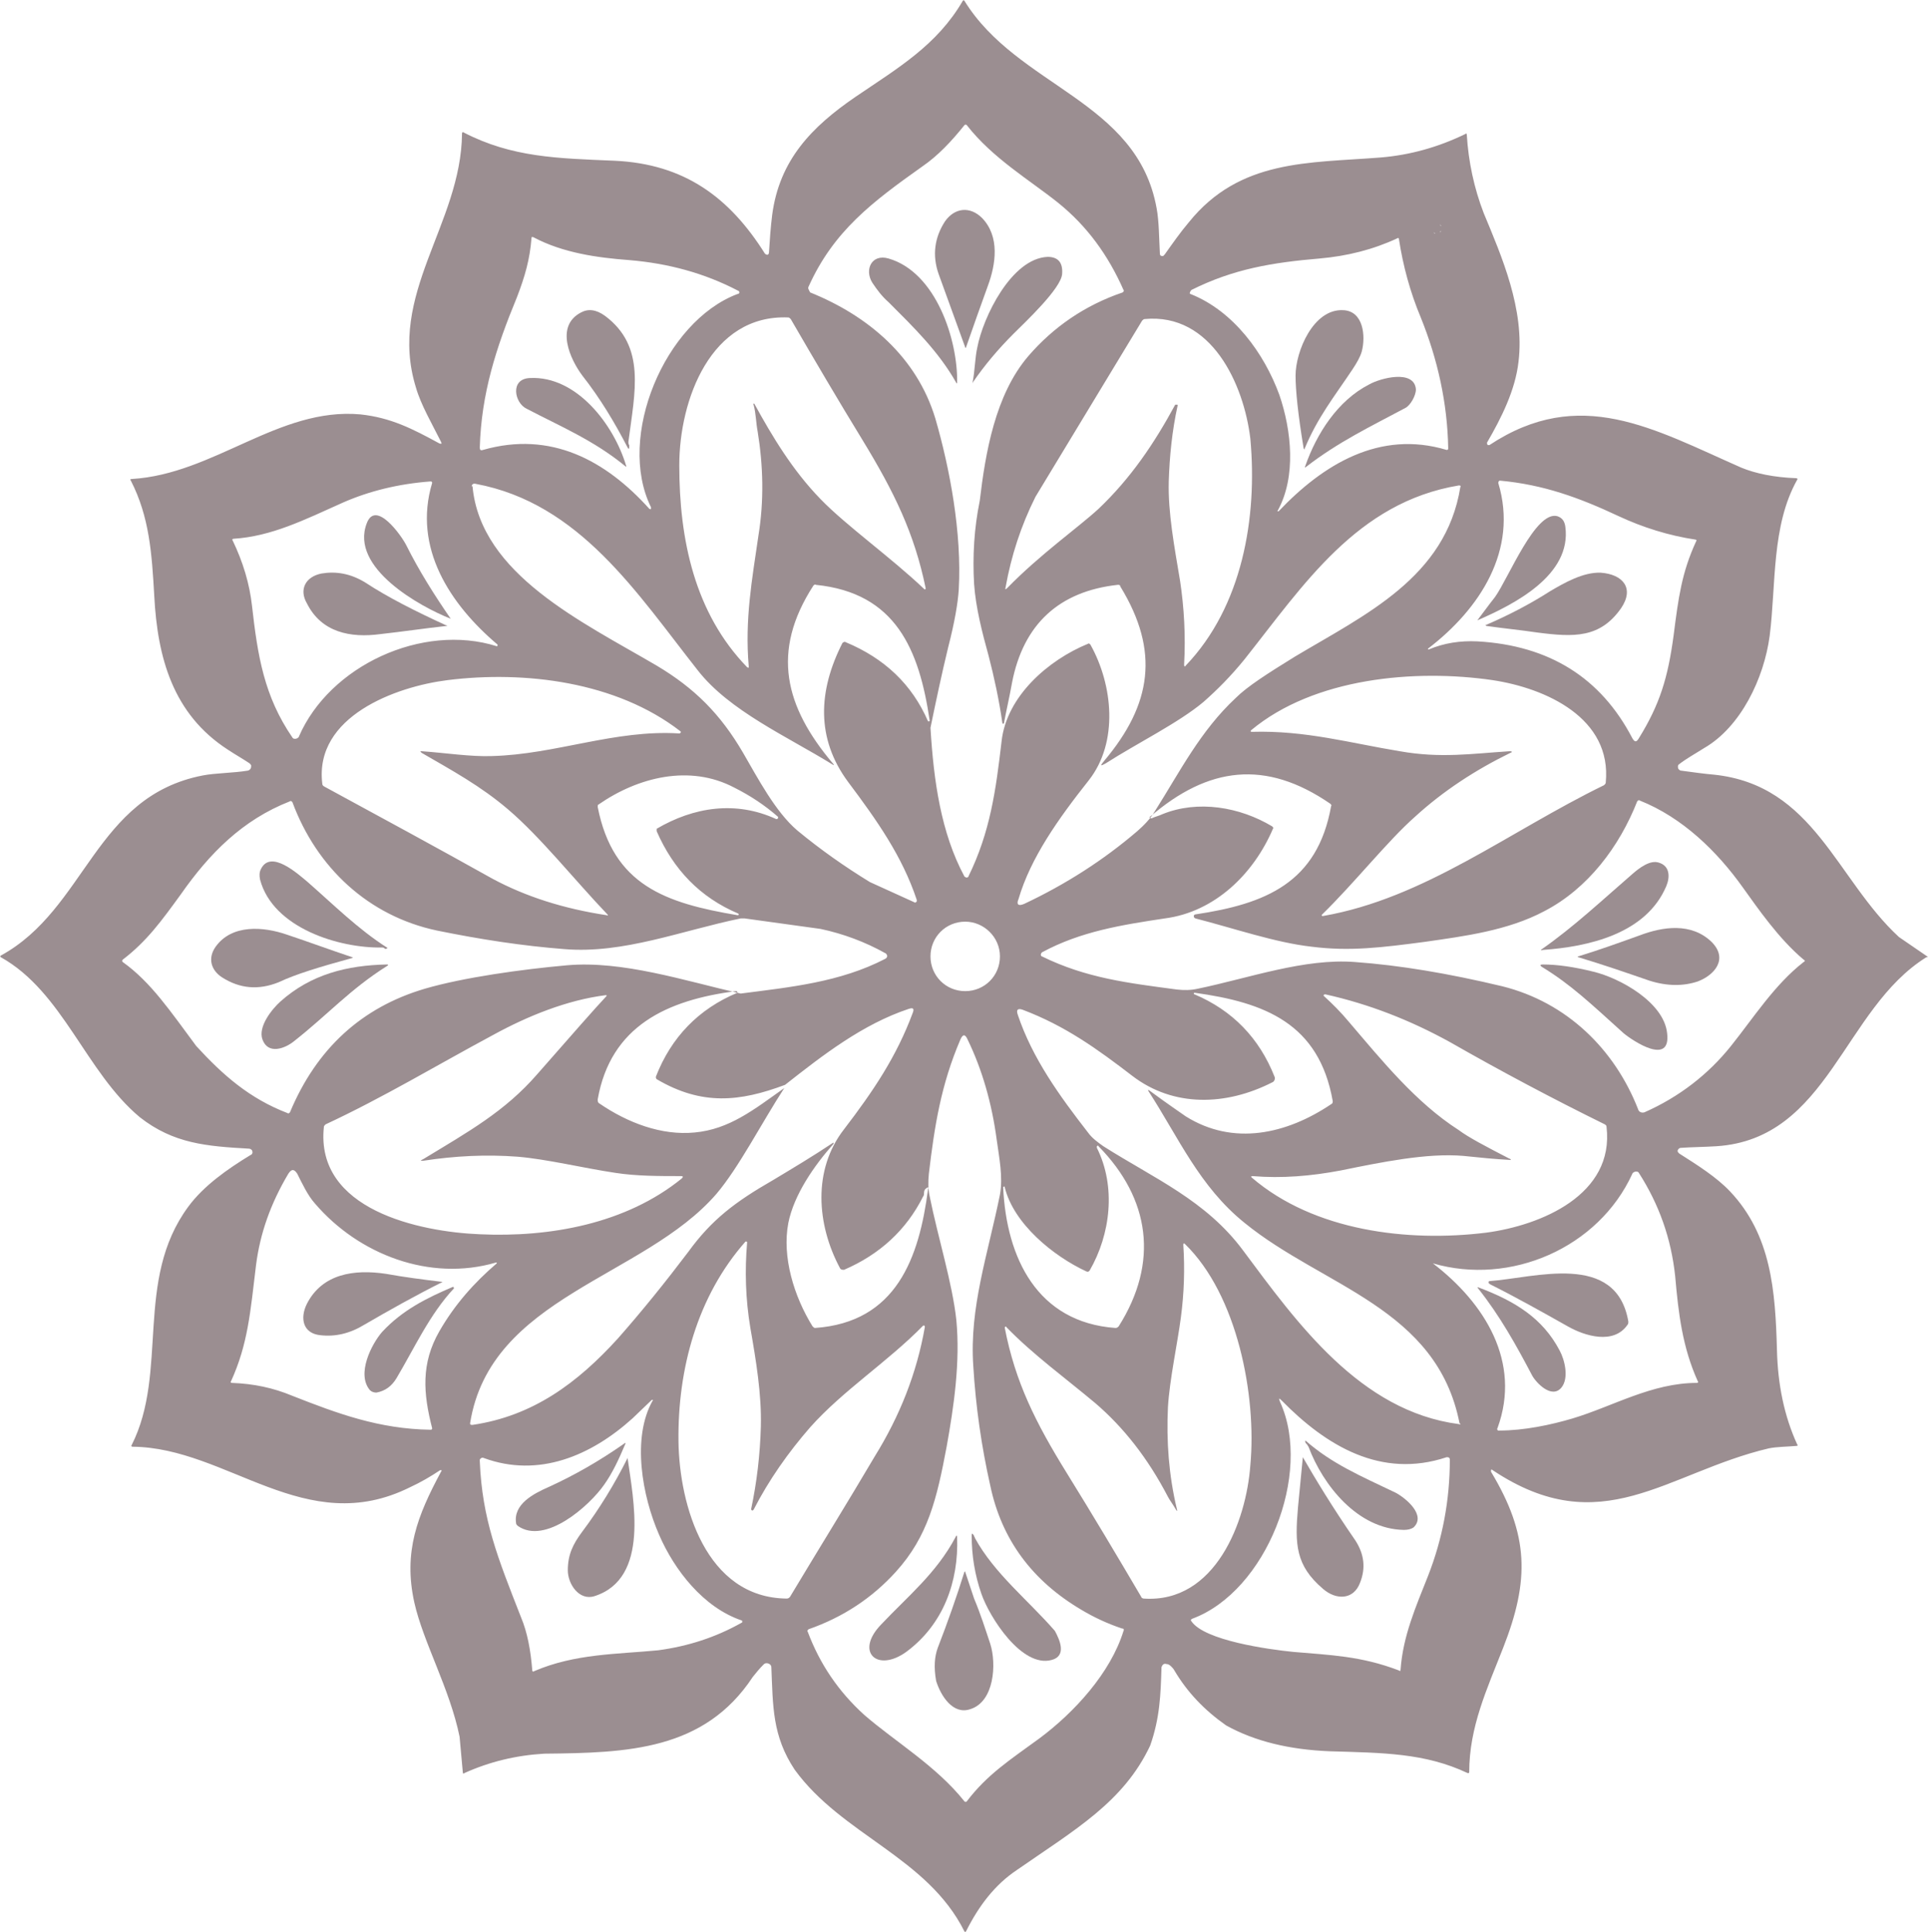 <?xml version="1.0" encoding="UTF-8" standalone="no"?><svg xmlns="http://www.w3.org/2000/svg" xmlns:xlink="http://www.w3.org/1999/xlink" fill="#9b8e91" height="239.2" preserveAspectRatio="xMidYMid meet" version="1" viewBox="8.7 8.3 238.7 239.2" width="238.7" zoomAndPan="magnify"><g id="change1_1"><path d="M247.3,126.7l-3.5-2.4c-7.8-7.2-10.5-18.8-22.9-20.1c-1.2-0.1-2.6-0.3-4.1-0.5c-0.1,0-0.2-0.1-0.3-0.2 c-0.1-0.2-0.1-0.5,0.1-0.6c0.9-0.7,2-1.3,3.1-2c4.5-2.6,7.4-8.6,8.1-13.9c0.8-6.3,0.2-13.6,3.4-19.3c0.1-0.1,0-0.2-0.1-0.2 c-2.8-0.1-5.1-0.6-6.8-1.3c-10.9-4.8-20-10.2-31.2-2.8c-0.1,0-0.1,0-0.2,0c-0.1-0.1-0.1-0.2-0.1-0.3c1.8-3.1,3.5-6.5,3.9-10 c0.8-6.5-2.1-13.1-4.3-18.4c-1.2-3.1-1.9-6.4-2.1-9.7c0-0.2-0.1-0.2-0.2-0.1c-3.3,1.6-6.8,2.6-10.5,2.9c-8.9,0.7-17.4,0.2-23.7,8 c-1.1,1.3-2,2.6-3,4c-0.1,0.1-0.2,0.2-0.2,0.2c0,0-0.1,0-0.1,0c-0.2,0-0.3-0.1-0.3-0.3c-0.1-1.8-0.1-4-0.4-5.6 c-2.4-13.4-17.2-15-23.8-25.7c-0.1-0.1-0.1-0.1-0.2,0c-3.2,5.5-8,8.3-13.3,11.9c-5.4,3.7-9.4,7.8-10.3,14.6 c-0.2,1.6-0.3,3.1-0.4,4.7c0,0.1-0.1,0.2-0.1,0.2c-0.1,0.1-0.3,0-0.4-0.1c-4.4-7-10-11.1-18.6-11.5c-7.1-0.3-12.7-0.4-18.7-3.5 c-0.1-0.1-0.2,0-0.2,0.1c-0.1,11.3-9.3,19.9-5.7,31.5c0.6,2.1,2,4.5,3.1,6.7c0.1,0.2,0.1,0.3-0.2,0.2c-3.3-1.8-6-3.2-9.8-3.6 C43.2,58.7,35.2,67,25,67.6c-0.2,0-0.2,0.1-0.1,0.2c2.3,4.5,2.6,9,2.9,14.3c0.4,7.6,2.3,14.6,9.1,19c0.9,0.6,1.8,1.1,2.7,1.7 c0.1,0.1,0.2,0.2,0.2,0.3c0,0.3-0.1,0.5-0.4,0.6c-1.8,0.3-4.1,0.3-5.6,0.6c-13.4,2.6-14.4,16.5-25,22.3c-0.1,0.1-0.1,0.1,0,0.2 c7.7,4.3,10.5,14.2,17.2,19.8c4.2,3.3,8.3,3.6,13.5,3.9c0.2,0,0.3,0.1,0.4,0.2c0.1,0.2,0.1,0.5-0.2,0.6c-2.8,1.7-5.8,3.8-7.7,6.4 c-6.7,9.1-2.4,20.4-7,29.5c-0.1,0.1,0,0.2,0.1,0.2c11.8,0.1,21.4,11.5,34.4,5c1.3-0.6,2.5-1.3,3.7-2.1c0,0,0.1,0,0.1,0 c0.1,0,0.1,0.1,0,0.2c-2.9,5.4-4.7,9.9-3.3,16.2c1.1,4.9,4.4,10.7,5.6,16.6l0.4,4.4c0,0.2,0.1,0.2,0.2,0.1c3.1-1.4,6.4-2.2,9.9-2.4 c10.3-0.1,19.8-0.4,25.8-9.5c0.4-0.5,0.8-1,1.3-1.5c0.1-0.1,0.2-0.2,0.4-0.2c0.3,0,0.6,0.2,0.6,0.5c0.2,4.8,0.1,8.5,2.9,12.7 c5.9,8.1,16.4,10.8,21,20c0.1,0.1,0.1,0.1,0.2,0c1.6-3.2,3.6-5.8,6.3-7.6c7.2-5,13.2-8.4,16.5-15.4c1.2-3.4,1.3-6.3,1.4-9.6 c0,0,0-0.1,0-0.1c0.1-0.3,0.3-0.5,0.6-0.4c0.2,0,0.4,0.1,0.6,0.3c0.1,0.1,0.3,0.3,0.4,0.5c1.6,2.7,3.7,4.9,6.4,6.8 c3.6,2,7.9,3,12.8,3.2c6.6,0.2,11.8,0.2,17.1,2.7c0,0,0,0,0.1,0c0.1,0,0.1-0.1,0.1-0.1c0-5.6,2.2-10.3,4.2-15.4 c3.3-8.4,3.2-14-1.5-21.8c0,0,0-0.1,0-0.2c0-0.1,0.1-0.1,0.2,0c13.5,9,21.5,0.3,34.2-2.7c1-0.2,2.3-0.2,3.4-0.3 c0.2,0,0.2-0.1,0.1-0.2c-1.6-3.5-2.4-7.4-2.5-11.7c-0.2-7.3-0.7-14.2-5.8-19.6c-1.7-1.8-4.1-3.3-6.3-4.7c-0.1-0.1-0.2-0.2-0.2-0.3 c0-0.2,0.2-0.4,0.4-0.4c1.4-0.1,2.8-0.1,4.4-0.2c13.9-0.9,15.7-17,26-23.4C247.4,126.8,247.4,126.8,247.3,126.7z M194.2,68.1 C194.2,68.1,194.2,68.1,194.2,68.1c0-0.2,0.1-0.3,0.2-0.3c5.4,0.5,9.8,2.1,14.7,4.4c3,1.4,6.2,2.4,9.5,2.9c0.1,0,0.2,0.1,0.1,0.2 c-1.8,3.9-2.2,7-2.8,11.7c-0.7,5.2-1.7,8.5-4.3,12.7c-0.3,0.5-0.5,0.5-0.8,0c-3.9-7.5-10.3-11.5-19.2-12c-2.1-0.1-4.1,0.2-6,1 c0,0-0.1,0-0.1,0c0,0,0-0.1,0-0.1C191.9,83.7,196.7,76.4,194.2,68.1z M195.6,101.3c-4.7,0.3-8.5,0.9-13.6,0 c-6.1-1-11.7-2.6-18.3-2.4c-0.2,0-0.2-0.1-0.1-0.2c7.8-6.5,20.3-7.6,29.9-6.2c6.6,1,14.8,4.7,14,12.7c0,0.1-0.1,0.2-0.2,0.3 c-11.9,5.8-22.2,14-34.8,16.2c0,0-0.1,0-0.1,0c-0.1-0.1-0.1-0.1,0-0.2c4-3.9,8.1-9.1,11.5-12.1c3.5-3.2,7.5-5.8,11.8-7.9 C196,101.4,195.9,101.3,195.6,101.3z M190.5,31.8C190.5,31.8,190.4,31.8,190.5,31.8C190.4,31.8,190.5,31.8,190.5,31.8z M190.4,31.8 C190.4,31.8,190.4,31.8,190.4,31.8C190.4,31.8,190.4,31.8,190.4,31.8C190.4,31.8,190.4,31.8,190.4,31.8z M187.1,36.6 c0,0,0-0.1,0-0.1C187.1,36.5,187.1,36.5,187.1,36.6z M187.1,36.6c0,0,0,0.1,0,0.1C187.1,36.7,187.1,36.7,187.1,36.6z M187.1,36.9 C187.1,36.9,187.1,36.9,187.1,36.9c0,0.1-0.1,0.1-0.1,0.2C187,37,187,36.9,187.1,36.9z M187,36.1c0.1,0.1,0.1,0.1,0.1,0.2 C187.1,36.3,187,36.2,187,36.1z M186.9,37c0,0-0.1,0.1-0.1,0.1C186.8,37.1,186.9,37.1,186.9,37z M186.4,37.2c-0.1,0-0.1,0-0.2-0.1 C186.2,37.1,186.3,37.1,186.4,37.2z M186.8,37.1c-0.1,0-0.1,0-0.2,0C186.7,37.2,186.7,37.2,186.8,37.1z M186.6,37.2 c-0.1,0-0.1,0-0.2,0C186.5,37.2,186.5,37.2,186.6,37.2z M183.7,39.5C183.7,39.5,183.7,39.5,183.7,39.5 C183.7,39.5,183.7,39.5,183.7,39.5z M183.6,39.5C183.6,39.6,183.6,39.6,183.6,39.5C183.6,39.6,183.6,39.6,183.6,39.5z M183.5,39.7 C183.5,39.7,183.5,39.7,183.5,39.7C183.5,39.7,183.5,39.7,183.5,39.7z M183.4,39.8C183.4,39.8,183.4,39.8,183.4,39.8 C183.4,39.8,183.4,39.8,183.4,39.8C183.4,39.8,183.4,39.8,183.4,39.8z M183.5,40c0,0,0-0.1,0-0.1C183.4,39.9,183.5,40,183.5,40z M156.2,44.2c5.2-2.6,10-3.4,15.9-3.9c3.4-0.3,6.6-1.1,9.6-2.5c0.1-0.1,0.2,0,0.2,0.1c0.5,3.3,1.4,6.6,2.7,9.7 c2.1,5.2,3.3,10.6,3.4,16.2c0,0.2-0.1,0.2-0.2,0.2c-8.3-2.5-15.3,1.8-20.8,7.6c0,0-0.1,0-0.1,0c0,0-0.1-0.1,0-0.1 c2.3-4.2,1.7-9.9,0.2-14.3c-1.9-5.2-5.7-10.4-11-12.5c-0.1,0-0.1-0.1-0.1-0.1C156,44.5,156.1,44.3,156.2,44.2z M164.2,61.7 C164.2,61.7,164.2,61.7,164.2,61.7C164.2,61.7,164.2,61.7,164.2,61.7z M164.1,61.7C164.1,61.7,164.1,61.7,164.1,61.7 C164.1,61.7,164.1,61.7,164.1,61.7C164.1,61.7,164.1,61.7,164.1,61.7z M164.1,61.7C164,61.7,164,61.7,164.1,61.7 C164,61.7,164,61.7,164.1,61.7z M150.4,47.8c8.3-0.8,12.3,8.1,13.1,14.8c0.9,9.8-1,20.8-8,28.1c-0.1,0.2-0.2,0.1-0.2-0.1 c0.2-3.6,0-7.1-0.5-10.4c-0.7-4.2-1.5-8.4-1.4-12.3c0.1-3.1,0.4-6.2,1.1-9.4c0-0.1,0-0.1-0.1-0.1c-0.1,0-0.1,0-0.2,0 c-2.6,4.8-5.5,9.1-9.5,12.9c-2.5,2.3-7.2,5.6-11.3,9.8c-0.2,0.2-0.3,0.2-0.2-0.1c0.7-3.9,1.9-7.6,3.7-11.2L150.1,48 C150.2,47.9,150.3,47.8,150.4,47.8z M108.8,43.8c3.1-6.9,7.9-10.5,14.1-14.9c1.9-1.3,3.6-3.1,5.2-5.1c0.1-0.1,0.2-0.1,0.3,0 c3.2,4.1,7.8,6.8,11.3,9.6c3.6,2.9,6.2,6.5,8.1,10.8c0.1,0.1,0,0.2-0.1,0.3c-4.7,1.6-8.6,4.3-11.7,7.9c-4.1,4.8-5.3,12-6,17.9 c-0.7,3.4-0.9,6.9-0.7,10.3c0.2,2.9,1,6,1.8,8.9c0.7,2.7,1.3,5.5,1.7,8.3c0,0,0,0.1,0.1,0.1c0,0,0.1,0,0.1-0.1c0.3-1.6,0.7-3.3,1-5 c1.4-7.2,5.8-11.3,13.1-12.1c0.1,0,0.3,0,0.3,0.2c4.9,8,3.9,14.6-2,21.6c-0.5,0.6-0.5,0.7,0.2,0.3c3.9-2.5,9-5,12.1-7.6 c1.7-1.5,3.4-3.2,5.1-5.3c7.3-9.2,13.9-19.4,26.5-21.5c0,0,0,0,0.1,0c0.1,0,0.2,0.1,0.1,0.2c-1.8,11.2-11.8,15.8-20.5,21 c-3.4,2.1-5.9,3.7-7.3,5.1c-4.4,4.1-6.9,9.1-10,14c-0.6,1-1.4,1.8-2.2,2.5c-4.2,3.6-8.9,6.6-14,9c-0.7,0.3-1,0.1-0.7-0.6 c1.5-5.1,4.9-9.9,8.7-14.7c3.7-4.7,3-11.8,0.2-16.8c-0.1-0.1-0.2-0.2-0.3-0.1c-4.9,2-10.1,6.5-10.7,12.1c-0.7,6-1.4,11.2-4.1,16.7 c0,0.1-0.1,0.1-0.1,0.1c-0.1,0.1-0.3,0-0.4-0.1c-2.9-5.4-3.8-11.8-4.2-18.4c0.7-3.4,1.4-6.7,2.2-10c0.8-3.1,1.2-5.5,1.3-7.1 c0.4-7-1.1-15-2.9-21.2c-2.3-7.6-8.3-12.7-15.5-15.6C108.8,44.1,108.7,44,108.8,43.8z M144.5,150.4c0-0.1,0-0.1,0-0.2 c0.1-0.1,0.2-0.1,0.2,0c6.4,6.5,7.5,14.4,2.5,22.3c-0.1,0.1-0.2,0.2-0.4,0.2c-9.7-0.7-13.5-8.7-13.9-17.4c0,0,0-0.1,0.1-0.1 c0.1,0,0.1,0,0.1,0.1c1.1,4.5,6,8.5,10.1,10.4c0.2,0.1,0.3,0,0.4-0.1C146.2,161.1,146.9,155.2,144.5,150.4z M132.5,126.7 C132.5,126.7,132.5,126.7,132.5,126.7c0,2.4-1.9,4.3-4.3,4.3c-2.4,0-4.3-1.9-4.3-4.3c0-2.4,1.9-4.3,4.3-4.3c0,0,0,0,0,0 C130.5,122.4,132.5,124.3,132.5,126.7z M106.3,47.6c0.1,0,0.2,0.1,0.3,0.2c2.9,5,5.9,10.1,8.9,15c3.9,6.4,6.4,11.5,7.8,18.3 c0,0,0,0.1,0,0.1c-0.1,0.1-0.1,0.1-0.2,0c-4.1-3.9-9.6-7.8-12.8-11.1c-3.5-3.6-6-7.8-8.2-11.8c0,0-0.1-0.1-0.1,0c0,0-0.1,0.1,0,0.1 c0.3,1.1,0.3,2.3,0.5,3.3c0.7,4.3,0.8,8.6,0.1,12.9c-0.8,5.5-1.7,10.4-1.2,16.2c0,0.2,0,0.2-0.2,0.1c-6.5-6.7-8.4-15.8-8.4-25 C92.8,57.8,96.7,47.2,106.3,47.6z M72.7,45.1c1-2.6,1.6-4.7,1.8-7.3c0-0.2,0.1-0.2,0.3-0.1c3.6,1.9,7.8,2.5,11.8,2.8 c4.8,0.4,9.3,1.6,13.5,3.8c0.1,0,0.1,0.1,0.1,0.1c0.1,0.1,0,0.3-0.2,0.3c-9,3.4-15,17.7-10.7,26.4c0,0.1,0,0.1,0,0.2 c-0.1,0.1-0.1,0-0.2,0c-5.4-6-12.2-9.7-20.6-7.3c-0.3,0.1-0.4,0-0.4-0.3C68.3,57,70.1,51.4,72.7,45.1z M67.1,68.5 c0-0.2,0.2-0.4,0.5-0.3c12.9,2.4,20,13.6,27.5,23.1c3.9,5,11.1,8.2,16.6,11.6c0.3,0.2,0.3,0.1,0.1-0.1c-5.9-7-7.7-13.8-2.4-22 c0.1-0.1,0.2-0.2,0.3-0.1c9.9,1,12.8,8,14.1,16.8c0,0.1,0,0.1-0.2,0.1c-2-4.6-5.4-7.8-10.2-9.8c-0.1-0.1-0.3,0-0.4,0.1 c-3,5.9-3.3,11.8,0.7,17.2c3.6,4.8,6.7,9.2,8.5,14.6c0,0.1,0,0.1,0,0.2c-0.1,0.1-0.2,0.2-0.3,0.1l-5.5-2.5c-3.1-1.9-6.1-4-9-6.4 c-2.7-2.3-4.9-6.5-6.7-9.6c-2.8-4.8-6-8-10.7-10.8c-9.2-5.4-21.8-11.3-22.8-22.2C67.1,68.5,67.1,68.5,67.1,68.5z M116.2,118.5 C116.2,118.5,116.2,118.5,116.2,118.5C116.2,118.5,116.2,118.5,116.2,118.5C116.2,118.5,116.2,118.5,116.2,118.5z M110.1,122.4 C110.1,122.4,110.2,122.4,110.1,122.4C110.2,122.4,110.1,122.4,110.1,122.4C110.1,122.4,110.1,122.4,110.1,122.4z M110.2,122.3 C110.2,122.3,110.2,122.3,110.2,122.3C110.2,122.3,110.2,122.3,110.2,122.3z M110.2,122.3C110.2,122.3,110.2,122.2,110.2,122.3 C110.2,122.2,110.2,122.3,110.2,122.3z M110.2,122.2c0,0,0.1,0,0.1,0C110.3,122.2,110.3,122.2,110.2,122.2z M111.1,122 C111.1,122,111.1,122,111.1,122C111.1,122,111.1,122,111.1,122z M111.1,122.1C111.1,122.1,111,122.1,111.1,122.1 C111,122.1,111.1,122.1,111.1,122.1z M111,122.1C111,122.1,111,122.1,111,122.1C111,122.1,111,122.1,111,122.1z M111.1,122 C111.1,122,111.1,122,111.1,122C111.1,122,111.1,122,111.1,122C111.1,122,111.1,122,111.1,122z M116.2,118.6 C116.2,118.6,116.2,118.6,116.2,118.6C116.2,118.6,116.2,118.6,116.2,118.6z M116.1,118.6C116.1,118.6,116.1,118.6,116.1,118.6 C116.1,118.6,116.1,118.6,116.1,118.6z M116.2,118.5C116.2,118.6,116.2,118.6,116.2,118.5C116.2,118.6,116.2,118.6,116.2,118.5z M116.2,118.4C116.2,118.4,116.2,118.4,116.2,118.4C116.2,118.4,116.2,118.4,116.2,118.4z M90,111.2c2.1,4.8,5.4,8.2,10.1,10.2 c0.1,0.1,0.1,0.2-0.1,0.2c-8.9-1.5-15.4-3.7-17.3-13.4c0-0.1,0-0.3,0.1-0.3c4.9-3.4,11.3-5,16.8-2.1c2,1,3.8,2.2,5.4,3.6 c0,0,0.1,0.1,0,0.2c0,0.1-0.1,0.1-0.2,0.1c-5-2.3-10.2-1.5-14.8,1.2C90,110.9,90,111,90,111.2z M60.9,101.5c3.8,2.2,7.3,4.1,10.7,7 c4,3.4,8.2,8.7,12.3,13c0.1,0.1,0.1,0.2-0.1,0.1c-5.3-0.8-10-2.3-14.1-4.5c-6.8-3.8-13.8-7.6-20.8-11.4c-0.2-0.1-0.3-0.2-0.3-0.4 c-1-8.3,9.1-12,15.5-12.8c9.6-1.2,20.9,0.2,28.8,6.3c0,0,0.1,0.1,0.1,0.1c0,0.1-0.1,0.2-0.2,0.2c-8-0.5-15.3,2.6-23.2,2.8 c-2.6,0.1-5.8-0.4-8.7-0.6C60.7,101.3,60.7,101.3,60.9,101.5z M37.5,75.2c-0.1-0.1,0-0.2,0.1-0.2c4.7-0.3,8.7-2.3,13.6-4.5 c3.2-1.4,6.8-2.3,10.8-2.6c0.2,0,0.2,0.1,0.2,0.2c-2.4,8,2.2,15,8.1,20c0,0,0,0.1,0,0.1c0,0.1-0.1,0.1-0.1,0.1 c-9.2-2.9-20.7,2.4-24.5,11.2c0,0.1-0.1,0.1-0.2,0.2c-0.2,0.1-0.5,0.1-0.6-0.1c-3.5-5.1-4.3-10.1-5-16.3 C39.6,80.6,38.8,77.9,37.5,75.2z M31.9,137.8C31.9,137.8,31.9,137.8,31.9,137.8C31.9,137.8,31.9,137.8,31.9,137.8z M31.9,138 C31.9,138,31.9,138,31.9,138C31.9,138,31.9,138,31.9,138z M31.8,138C31.8,138,31.8,138,31.8,138C31.8,138,31.8,138,31.8,138z M31.9,138C31.9,137.9,31.9,137.9,31.9,138C31.9,137.9,31.9,137.9,31.9,138C31.9,137.9,31.9,137.9,31.9,138z M33.2,138.1 C33.2,138.1,33.2,138.1,33.2,138.1C33.2,138.1,33.2,138.1,33.2,138.1C33.2,138.1,33.2,138.1,33.2,138.1z M33.2,138.2 C33.2,138.2,33.2,138.1,33.2,138.2C33.2,138.1,33.2,138.2,33.2,138.2z M33,137.8c-3.2-4.3-5.6-7.9-9.1-10.4c-0.1-0.1-0.1-0.2,0-0.3 c3-2.3,4.8-4.8,7.2-8.1c3.5-5,7.6-9.2,13.5-11.5c0.1-0.1,0.2,0,0.3,0.1c3,8.1,9.4,14.1,17.9,15.9c5.4,1.1,10.6,1.9,15.8,2.3 c7.3,0.6,14.5-2.3,21.8-3.8l0.5,0l9.4,1.3c2.8,0.6,5.5,1.6,8,3c0.1,0,0.1,0.1,0.2,0.2c0.1,0.2,0,0.4-0.2,0.5 c-5.6,2.9-11.7,3.5-17.9,4.3c-7-1.6-14.6-4.1-21.5-3.5c-5.6,0.5-12.8,1.5-17.6,2.9c-7.8,2.3-13.4,7.4-16.7,15.3 c-0.1,0.1-0.2,0.2-0.3,0.1C39.6,144.3,36.3,141.4,33,137.8z M61.1,152c3.9-0.6,7.8-0.8,11.7-0.5c3.6,0.3,8.1,1.4,12.1,2 c2.6,0.4,5.4,0.4,8.1,0.4c0.3,0,0.3,0.1,0.1,0.3c-6.9,5.6-16.3,7.3-25,6.9c-7.4-0.3-20.4-3-19.3-13.3c0-0.1,0.1-0.2,0.2-0.3 c7.1-3.3,13.9-7.4,20.8-11.1c4.2-2.3,9.1-4.3,13.9-4.9c0.1,0,0.1,0,0.1,0.1c-1.5,1.6-4.3,4.8-8.6,9.7c-4,4.6-8.5,7.1-14.1,10.5 C60.7,152,60.7,152,61.1,152z M63.1,173.1c-2.3,4-2,7.7-0.9,12c0,0.1,0,0.2-0.2,0.2c-6.4-0.1-11.5-2-17.1-4.2 c-2.4-1-4.8-1.5-7.5-1.6c-0.1,0-0.2-0.1-0.1-0.2c2.1-4.6,2.4-8.6,3.1-14.4c0.5-3.9,1.8-7.6,4-11.3c0.4-0.6,0.7-0.6,1.1,0 c0.6,1.2,1.3,2.7,2.2,3.7c5.4,6.3,14.2,9.7,22.4,7.3c0.1,0,0.1,0,0.1,0c0,0.1,0,0.1,0,0.1C67.4,167.1,65,169.8,63.1,173.1z M66.9,184.5c2.5-15.7,21.5-18,30.5-28.4c2.8-3.3,5.6-8.8,8.4-13.1c-3.8,2.7-6.8,5.1-11.1,5.5c-4.1,0.4-8.3-1.2-11.8-3.6 c-0.2-0.1-0.2-0.3-0.2-0.5c1.6-9.1,8.6-12.3,17.1-13.4c0.1,0,0.2,0,0.2,0.2c-4.8,2-8.2,5.5-10.1,10.4c0,0.1,0,0.2,0.1,0.3 c5.6,3.3,10.3,2.8,15.9,0.7c4.7-3.7,9.6-7.5,15.3-9.4c0.6-0.2,0.7,0,0.5,0.5c-2,5.4-4.9,9.7-8.5,14.4c-3.9,5-3.4,11.8-0.5,17.2 c0.1,0.2,0.3,0.2,0.5,0.2c4.4-1.9,7.7-4.9,9.8-9.1c0.1-0.1,0.1-0.3,0.1-0.4c0-0.3,0.1-0.5,0.3-0.6c0.2-0.2,0.3-0.1,0.2,0.1 c-1.1,8.5-3.9,16.5-14,17.2c-0.1,0-0.2-0.1-0.3-0.2c-2.3-3.7-3.8-8.6-3-12.8c0.7-3.5,3.2-7.1,5.6-9.8c0,0,0-0.1,0-0.1 c0,0-0.1-0.1-0.1,0c-2.4,1.6-4.9,3.1-7.4,4.6c-4.7,2.7-7.6,4.9-10.5,8.9c-2.8,3.7-5.7,7.3-8.7,10.7c-5,5.5-10.5,9.6-18,10.7 C67,184.7,66.9,184.7,66.9,184.5z M84.9,182.3C84.9,182.3,84.8,182.3,84.9,182.3C84.8,182.3,84.9,182.3,84.9,182.3z M84.8,182.4 C84.8,182.4,84.7,182.4,84.8,182.4C84.7,182.4,84.8,182.4,84.8,182.4z M84.7,182.4C84.6,182.4,84.6,182.4,84.7,182.4 C84.6,182.4,84.6,182.4,84.7,182.4z M84.9,182.1C84.9,182.1,84.9,182.1,84.9,182.1C84.9,182.2,84.9,182.2,84.9,182.1 C84.9,182.2,84.9,182.2,84.9,182.1z M86.9,183C86.9,182.9,86.9,182.9,86.9,183C86.9,182.9,86.9,182.9,86.9,183z M86.9,182.8 C86.9,182.8,86.9,182.8,86.9,182.8C86.9,182.8,86.9,182.8,86.9,182.8z M86.9,183C86.9,183,86.9,183,86.9,183 C86.9,183,86.9,183,86.9,183z M86.8,182.7C86.8,182.7,86.8,182.8,86.8,182.7C86.8,182.8,86.8,182.8,86.8,182.7 C86.8,182.8,86.8,182.7,86.8,182.7z M86.7,182.7c0,0-0.1,0-0.1,0C86.7,182.7,86.7,182.7,86.7,182.7z M74.4,222.6 C74.4,222.6,74.4,222.6,74.4,222.6C74.4,222.6,74.4,222.6,74.4,222.6C74.4,222.6,74.4,222.6,74.4,222.6z M74.4,222.7 C74.4,222.7,74.4,222.7,74.4,222.7C74.4,222.7,74.4,222.7,74.4,222.7z M74.4,222.6C74.4,222.5,74.4,222.5,74.4,222.6 C74.4,222.5,74.4,222.5,74.4,222.6z M74.5,222.5C74.5,222.4,74.5,222.4,74.5,222.5C74.5,222.4,74.5,222.4,74.5,222.5z M89.5,213.2 C89.5,213.2,89.5,213.2,89.5,213.2C89.5,213.2,89.5,213.2,89.5,213.2z M89.5,213.2C89.5,213.2,89.5,213.1,89.5,213.2 C89.5,213.1,89.5,213.2,89.5,213.2z M89.5,213.4C89.5,213.4,89.5,213.4,89.5,213.4C89.5,213.4,89.5,213.4,89.5,213.4 C89.5,213.4,89.5,213.4,89.5,213.4z M89.5,213.3C89.5,213.3,89.5,213.3,89.5,213.3C89.5,213.3,89.5,213.3,89.5,213.3z M100.5,209.2 c-3.2,1.8-6.6,2.9-10.3,3.4c-5.1,0.5-10.3,0.4-15.4,2.6c-0.1,0.1-0.2,0-0.2-0.1c-0.2-2.5-0.6-4.7-1.4-6.6 c-2.9-7.4-4.8-12.1-5.1-19.3c0-0.1,0-0.1,0-0.2c0.1-0.2,0.3-0.3,0.5-0.2c6.8,2.5,13.3-0.3,18.4-4.9l2.4-2.3c0,0,0.1,0,0.1,0 c0,0,0.1,0.1,0,0.1c-2.6,4.6-1.3,11.8,0.8,16.6c1.9,4.4,5.5,9,10.2,10.6c0,0,0.1,0,0.1,0.1C100.6,209.1,100.6,209.2,100.5,209.2z M106.5,206c-0.1,0.1-0.2,0.2-0.4,0.2c-10-0.1-13.3-11.5-13.4-19.5c-0.1-8.9,2.3-17.9,8.3-24.7c0,0,0.1,0,0.1,0 c0.1,0,0.1,0.1,0.1,0.1c-0.3,3.5-0.2,7,0.4,10.6c0.7,4,1.4,8.2,1.3,12.2c-0.1,3.5-0.5,6.9-1.2,10.2c0,0.1,0,0.1,0.1,0.2 c0.1,0,0.1,0,0.2-0.1c1.9-3.7,4.3-7.1,7-10.2c4.1-4.6,9.6-8.1,14-12.6c0,0,0.1,0,0.1,0c0.1,0,0.1,0.1,0.1,0.2c-1,5.7-3.1,11-6.2,16 C113.7,194.2,110.1,200,106.5,206z M147.8,210.2c-1.6,5.2-6.1,10.1-10.4,13.3c-3.7,2.7-6.5,4.5-9,7.8c-0.1,0.1-0.2,0.1-0.3,0 c-3.5-4.4-8.6-7.4-12.4-10.7c-3.2-2.9-5.5-6.3-7-10.3c-0.1-0.1,0-0.2,0.1-0.3c4.3-1.5,7.9-3.9,10.8-7.1c4-4.4,5.1-9.1,6.3-15.5 c0.9-5,1.7-10.5,1.2-15.7c-0.5-4.6-2.3-10.3-3.3-15.3c-0.2-0.9-0.2-1.8-0.1-2.8c0.7-5.9,1.5-11,3.9-16.6c0.3-0.7,0.6-0.7,0.9,0 c1.8,3.7,3,7.9,3.6,12.4c0.3,2.2,0.8,4.6,0.4,6.8c-1.5,7.4-3.8,14-3.3,21.2c0.3,5,1,9.9,2.1,14.8c1.4,6.7,5.2,11.8,11.3,15.4 c1.5,0.9,3.2,1.7,5,2.3C147.8,209.9,147.9,210,147.8,210.2z M150.3,206.2c-0.1,0-0.3-0.1-0.3-0.2c-3-5.1-6.1-10.3-9.2-15.3 c-3.9-6.3-6.4-11.3-7.7-18c0-0.1,0-0.1,0-0.1c0.1-0.1,0.2-0.1,0.2,0c3.3,3.4,7.3,6.3,11,9.4c3.5,3,6.5,6.8,9,11.6 c0.2,0.4,0.6,0.9,1,1.6c0.1,0.2,0.2,0.2,0.1-0.1c-1-4.2-1.3-8.4-1.1-12.6c0.2-3.4,1.2-8,1.6-11.1c0.4-3,0.5-6,0.3-9 c0-0.2,0.1-0.2,0.2-0.1c6.5,6.3,8.9,18.8,8.1,27.4C163,196.6,159.2,206.8,150.3,206.2z M185.5,203.4c-1.5,3.8-3.1,7.4-3.4,11.6 c0,0.2-0.1,0.2-0.2,0.1c-4.7-1.8-8.5-1.9-13.1-2.3c-3-0.3-11-1.4-12.6-3.8c-0.1-0.1-0.1-0.2,0.1-0.3c9.2-3.4,14.9-18,10.9-26.8 c-0.2-0.5-0.2-0.6,0.2-0.2c5.5,5.6,12.3,9.7,20.4,7c0,0,0.1,0,0.1,0c0.2,0,0.3,0.1,0.3,0.3C188.2,194,187.3,198.8,185.5,203.4z M189.3,184.6c-12.2-1.6-20-12.5-26.7-21.5c-4.6-6.2-11-8.9-17.3-12.9c-0.7-0.5-1.4-1-1.9-1.7c-3.5-4.5-6.9-9.2-8.7-14.6 c-0.2-0.6,0-0.8,0.6-0.6c5.3,2,9.3,4.9,13.6,8.2c5.1,3.9,11.6,3.7,17.3,0.8c0.3-0.1,0.4-0.5,0.3-0.7c-1.9-4.8-5.2-8.2-9.9-10.2 c-0.1,0-0.1-0.1-0.1-0.1c0-0.1,0.1-0.1,0.1-0.1c8.7,1.2,15.4,3.8,17.1,13.4c0,0.2,0,0.3-0.2,0.4c-5.5,3.7-12.1,5.2-18,1.5 c-0.7-0.5-2.2-1.5-4.5-3.2c-0.2-0.1-0.2-0.1-0.1,0.1c3.7,5.7,6.3,11.8,11.9,16.3c9.7,7.9,23.8,10.5,26.6,24.8 C189.6,184.6,189.5,184.7,189.3,184.6z M195.5,151.7c-2.9-1.5-5-2.6-6.2-3.5c-5.3-3.4-9.5-8.6-13.6-13.4c-1-1.2-2-2.2-3.1-3.2 c0,0-0.1-0.1,0-0.1c0-0.1,0.1-0.1,0.2-0.1c5.4,1.2,10.5,3.2,15.4,5.9c6.3,3.6,12.7,7,19.2,10.2c0.1,0.1,0.2,0.1,0.2,0.3 c1,8.4-8.1,12.2-14.9,13.1c-9.7,1.2-21.3-0.2-29-6.8c0,0-0.1-0.1-0.1-0.1c0-0.1,0.1-0.1,0.2-0.1c3.6,0.3,7.2,0,10.9-0.7 c4.9-1,10.7-2.2,15.2-1.8c1.9,0.2,3.9,0.4,5.8,0.5C195.8,151.9,195.8,151.8,195.5,151.7z M218.9,179.3c0.1,0.1,0,0.2-0.1,0.2 c-5.6,0-10.4,2.9-15.4,4.4c-2.7,0.8-6,1.5-9.1,1.5c0,0,0,0-0.1,0c-0.1,0-0.2-0.2-0.1-0.3c3-8.2-1.6-15.5-8-20.4c0,0,0,0,0,0 c9.6,2.8,20.5-1.9,24.7-11.1c0-0.1,0.1-0.1,0.2-0.2c0.2-0.1,0.5-0.1,0.6,0.1c2.5,3.9,4,8.1,4.5,12.8 C216.5,170.9,217,175.1,218.9,179.3z M232,127.4c-3.6,2.8-6.2,6.9-9,10.4c-2.8,3.5-6.4,6.3-10.7,8.2c0,0,0,0,0,0 c-0.3,0.1-0.7,0-0.8-0.4c-2.9-7.4-8.8-13.2-16.8-15.2c-6.7-1.6-12.7-2.6-18.2-3c-6.3-0.5-13.2,2-19.5,3.3c-0.9,0.2-1.7,0.2-2.6,0.1 c-6-0.8-11.2-1.4-16.7-4.1c-0.1,0-0.1-0.1-0.1-0.1c-0.1-0.1,0-0.3,0.1-0.4c4.8-2.6,9.9-3.4,15.2-4.2c6.2-0.8,11-5.5,13.4-11.1 c0.1-0.1,0-0.2-0.1-0.3c-4-2.4-9.2-3.3-13.6-1.5c-0.4,0.2-0.9,0.3-1.3,0.5c-0.1,0-0.1,0-0.2,0c-0.1-0.1-0.1-0.2,0-0.2 c7.2-6.2,14.3-7.1,22.3-1.6c0.1,0.1,0.2,0.2,0.1,0.3c-1.7,9.5-8.1,12.1-16.8,13.4c-0.1,0-0.2,0.1-0.2,0.2c0,0.1,0,0.2,0.2,0.3 c4.7,1.2,9.9,3,14.4,3.5c4.7,0.6,8.7,0.1,14-0.6c4.9-0.7,10.3-1.4,14.8-3.8c5.4-2.8,9.3-8,11.5-13.6c0.1-0.1,0.2-0.2,0.3-0.1 c5.3,2.1,9.6,6.3,12.8,10.8c1.8,2.5,4.4,6.3,7.5,8.9C232.2,127.2,232.2,127.3,232,127.4z"/><path d="M128.2,51.3c0,0.1,0.1,0.1,0.1,0c0.9-2.6,1.8-5.1,2.7-7.6c1-2.7,1.5-6.1-0.7-8.4c-1.5-1.5-3.4-1.3-4.6,0.4 c-1.3,2-1.6,4.2-0.8,6.5C126,45.2,127.1,48.3,128.2,51.3z"/><path d="M118.7,45.7c3.1,3.1,6.2,6.1,8.4,10c0.1,0.1,0.1,0.1,0.1,0c0.1-5.3-2.6-13.7-8.5-15.4c-2.1-0.6-3,1.4-2,3 C117.3,44.2,117.9,45,118.7,45.7z"/><path d="M129.1,55.7C129.1,55.7,129.1,55.7,129.1,55.7C129.1,55.8,129.2,55.8,129.1,55.7c1.5-2.2,3.2-4.2,5.1-6.1 c1.4-1.4,5.9-5.6,6-7.4c0.1-1.4-0.5-2.1-1.8-2.1c-4.5,0.2-8,7.5-8.7,11.2C129.4,52.6,129.4,54.3,129.1,55.7z"/><path d="M86.4,63.7c0.1,0.2,0.2,0.2,0.2,0c0-0.1,0-0.2,0-0.3c-0.1-0.1-0.1-0.3-0.1-0.4c0.8-6.2,2.2-11.8-2.9-15.6 c-1.1-0.8-2.1-0.9-3-0.4c-3.2,1.7-1.3,5.8,0.2,7.8C83,57.6,84.8,60.6,86.4,63.7z"/><path d="M170.2,63.9c1.6-3.9,3.7-6.5,5.9-9.8c0.6-0.9,1-1.6,1.2-2.3c0.5-1.9,0.2-5-2.3-5.1c-3.7-0.2-5.9,5.1-5.9,8.1 c0,1.8,0.3,4.8,1,9C170.2,64,170.2,64,170.2,63.9z"/><path d="M73.9,58.9c4.2,2.2,8.3,3.9,12.2,7.1c0.1,0.1,0.2,0.1,0.1-0.1c-1.5-5-6.1-11.1-11.9-10.8C71.8,55.2,72.4,58.2,73.9,58.9z"/><path d="M170.3,66c-0.1,0.2,0,0.2,0.1,0.1c4-3.1,8-5,12.3-7.3c0.6-0.3,1.3-1.5,1.3-2.3c-0.2-2.5-4.4-1.4-5.8-0.6 C174.3,57.9,171.7,62,170.3,66z"/><path d="M64.5,84.9C64.7,84.9,64.7,84.9,64.5,84.9C62.5,82,60.6,79,59,75.8c-0.6-1.2-3.8-5.7-4.9-2.7C52,78.6,60.7,83.4,64.5,84.9z"/><path d="M191.6,85.1c4.6-2,11.7-5.6,10.9-11.6c-0.1-0.7-0.4-1.1-1-1.3c-2.7-0.7-6,7.6-7.7,10C193,83.2,192.3,84.2,191.6,85.1 C191.5,85.1,191.5,85.1,191.6,85.1C191.5,85.1,191.6,85.1,191.6,85.1z"/><path d="M55.8,86.8c2.7-0.3,5.4-0.7,8.1-1c0.2,0,0.2-0.1,0-0.1c-3.7-1.7-7.1-3.4-10-5.3c-1.8-1.1-3.6-1.4-5.4-1.1 c-2,0.4-2.8,2-1.8,3.7C48.5,86.6,52.1,87.3,55.8,86.8z"/><path d="M192.6,85.7C192.5,85.8,192.5,85.8,192.6,85.7c0.1,0.1,0.2,0.1,0.2,0.1c2.1,0.3,4.2,0.5,6.2,0.8c4.6,0.6,7.8,0.7,10.4-3 c1.7-2.5,0.2-4.2-2.5-4.4c-2.2-0.1-4.6,1.3-6.3,2.3C198.1,83.1,195.4,84.5,192.6,85.7z"/><path d="M56,125.6c0.1,0,0.2,0,0.3,0.1c0.1,0.1,0.2,0.1,0.3,0c0.1,0,0.1-0.1,0-0.1c-3.6-2.3-6.6-5.3-9.8-8.1 c-1.2-1-4.6-4.1-5.8-1.6c-0.2,0.4-0.2,0.8-0.1,1.3C42.5,123.2,50.7,125.7,56,125.6z"/><path d="M215,118c0.5-1.2,0.4-2.5-0.9-2.9c-1.1-0.4-2.5,0.7-3.3,1.4c-3.7,3.2-7.2,6.5-11.2,9.3c-0.2,0.1-0.1,0.2,0.1,0.1 C205.4,125.5,212.5,123.9,215,118z"/><path d="M52.3,126.9c0.1,0,0.1-0.1,0-0.1c-2.7-0.9-5.4-1.9-8.1-2.8c-2.9-1-6.8-1.3-8.8,1.5c-1,1.4-0.6,2.9,0.8,3.8 c2.2,1.4,4.5,1.6,7,0.6C45.3,128.9,48.3,128,52.3,126.9z"/><path d="M211.7,124.1c-2.5,0.9-5,1.8-7.6,2.6c-0.1,0-0.1,0.1,0,0.1c3,0.9,5.9,1.9,8.8,2.9c2.2,0.7,4.2,0.7,6,0.1 c2.1-0.8,3.8-2.8,1.7-4.9C218.1,122.5,214.6,123,211.7,124.1z"/><path d="M56.6,127.9c0.2-0.1,0.2-0.2,0-0.2c-4.9,0.1-9.4,1.2-13.2,4.6c-1,0.9-2.8,3.1-2.2,4.7c0.7,1.9,2.8,1.1,3.9,0.2 C49.3,133.9,52,130.8,56.6,127.9z"/><path d="M206,128.6c-2.4-0.6-4.5-0.9-6.3-0.9c-0.3,0-0.4,0.1-0.1,0.3c3.6,2.2,6,4.5,10.1,8.2c1.2,1,5.9,4.1,5.4,0 C214.7,132.4,209.3,129.4,206,128.6z"/><path d="M63.5,167C63.5,167,63.5,167,63.5,167c-2.5-0.3-4.8-0.6-7-1c-4-0.6-7.9,0-9.8,3.7c-0.9,1.8-0.5,3.7,1.7,3.9 c1.8,0.2,3.6-0.2,5.4-1.3C56.9,170.5,60.1,168.7,63.5,167C63.5,167.1,63.5,167.1,63.5,167z"/><path d="M193.1,166.9C193.1,166.9,193.1,166.9,193.1,166.9c-0.1,0-0.1,0.1-0.1,0.2c0,0.1,0.1,0.1,0.2,0.2c3.2,1.6,6.4,3.4,9.6,5.2 c2.1,1.2,5.7,2.3,7.4-0.2c0.1-0.1,0.1-0.2,0.1-0.4C208.8,163.2,198.7,166.5,193.1,166.9z"/><path d="M64.8,167.6c-3.3,1.4-6.3,2.9-8.8,5.6c-1.3,1.5-3.2,5.2-1.5,7.2c0.2,0.2,0.5,0.3,0.8,0.3c1.1-0.2,1.9-0.8,2.5-1.8 c2.2-3.7,4.1-7.9,7.1-11.1C64.9,167.7,64.9,167.7,64.8,167.6C64.8,167.6,64.8,167.6,64.8,167.6z"/><path d="M191.8,167.7c-0.2-0.1-0.2,0-0.1,0.1c2.7,3.4,4.7,7,6.7,10.8c0.5,0.9,2.4,2.9,3.6,1.5c1-1.2,0.4-3.5-0.2-4.6 C199.7,171.5,196.3,169.4,191.8,167.7z"/><path d="M181.5,193.1c-4.4-2.1-7.9-3.6-11.1-6.4c-0.1-0.1-0.1-0.1-0.1,0.1c0,0.1,0.1,0.2,0.2,0.3c0.1,0.1,0.1,0.2,0.2,0.3 c1.8,4.8,6.1,10.2,11.8,10.3c0.5,0,0.9-0.1,1.2-0.3C185.3,195.9,182.8,193.8,181.5,193.1z"/><path d="M83.5,192.1c1-1.4,1.8-3.1,2.6-5c0.1-0.2,0-0.2-0.1-0.1c-3,2.1-6.1,3.9-9.4,5.4c-1.8,0.8-4.4,2.1-4,4.5 c0,0.1,0.1,0.2,0.2,0.3C76.2,199.6,81.7,194.7,83.5,192.1z"/><path d="M170,188.7C170,188.6,170,188.6,170,188.7c-0.2,2.1-0.4,4.1-0.6,6.2c-0.4,4.6-0.3,7.2,3.1,10.1c1.6,1.4,3.8,1.4,4.6-0.8 c0.7-1.8,0.5-3.5-0.6-5.2C173.6,194.8,171.5,191.3,170,188.7z"/><path d="M86.4,188.8c-1.6,3.2-3.5,6.3-5.6,9.1c-1.2,1.6-1.8,2.9-1.8,4.8c0,1.7,1.4,3.8,3.3,3.2C89.2,203.7,87.1,193.9,86.4,188.8 C86.5,188.7,86.4,188.7,86.4,188.8z"/><path d="M129.4,198.7c0,0,0-0.1-0.1-0.2c0-0.1,0-0.1-0.1-0.2c-0.1-0.2-0.2-0.2-0.2,0.1c0,2.5,0.4,4.9,1.2,7.2c1,2.9,5,9.2,8.7,8.2 c1.9-0.5,1-2.5,0.4-3.6C136,206.4,131.8,203.1,129.4,198.7z"/><path d="M127.2,198.6c0-0.2-0.1-0.3-0.2,0c-2.4,4.5-5.9,7.3-9.2,10.8c-3.3,3.4-0.5,6,3.1,3.4C125.5,209.4,127.4,204.1,127.2,198.6z"/><path d="M129.3,206.2l-1.1-3.3c0-0.1,0-0.1-0.1,0c-1,3.2-2.1,6.3-3.3,9.4c-0.4,1.1-0.5,2.4-0.2,4.1c0.6,1.9,2.1,4.2,4.2,3.5 c3-0.9,3.3-5.6,2.5-8.1C130.7,210,130.1,208.1,129.3,206.2z"/></g></svg>